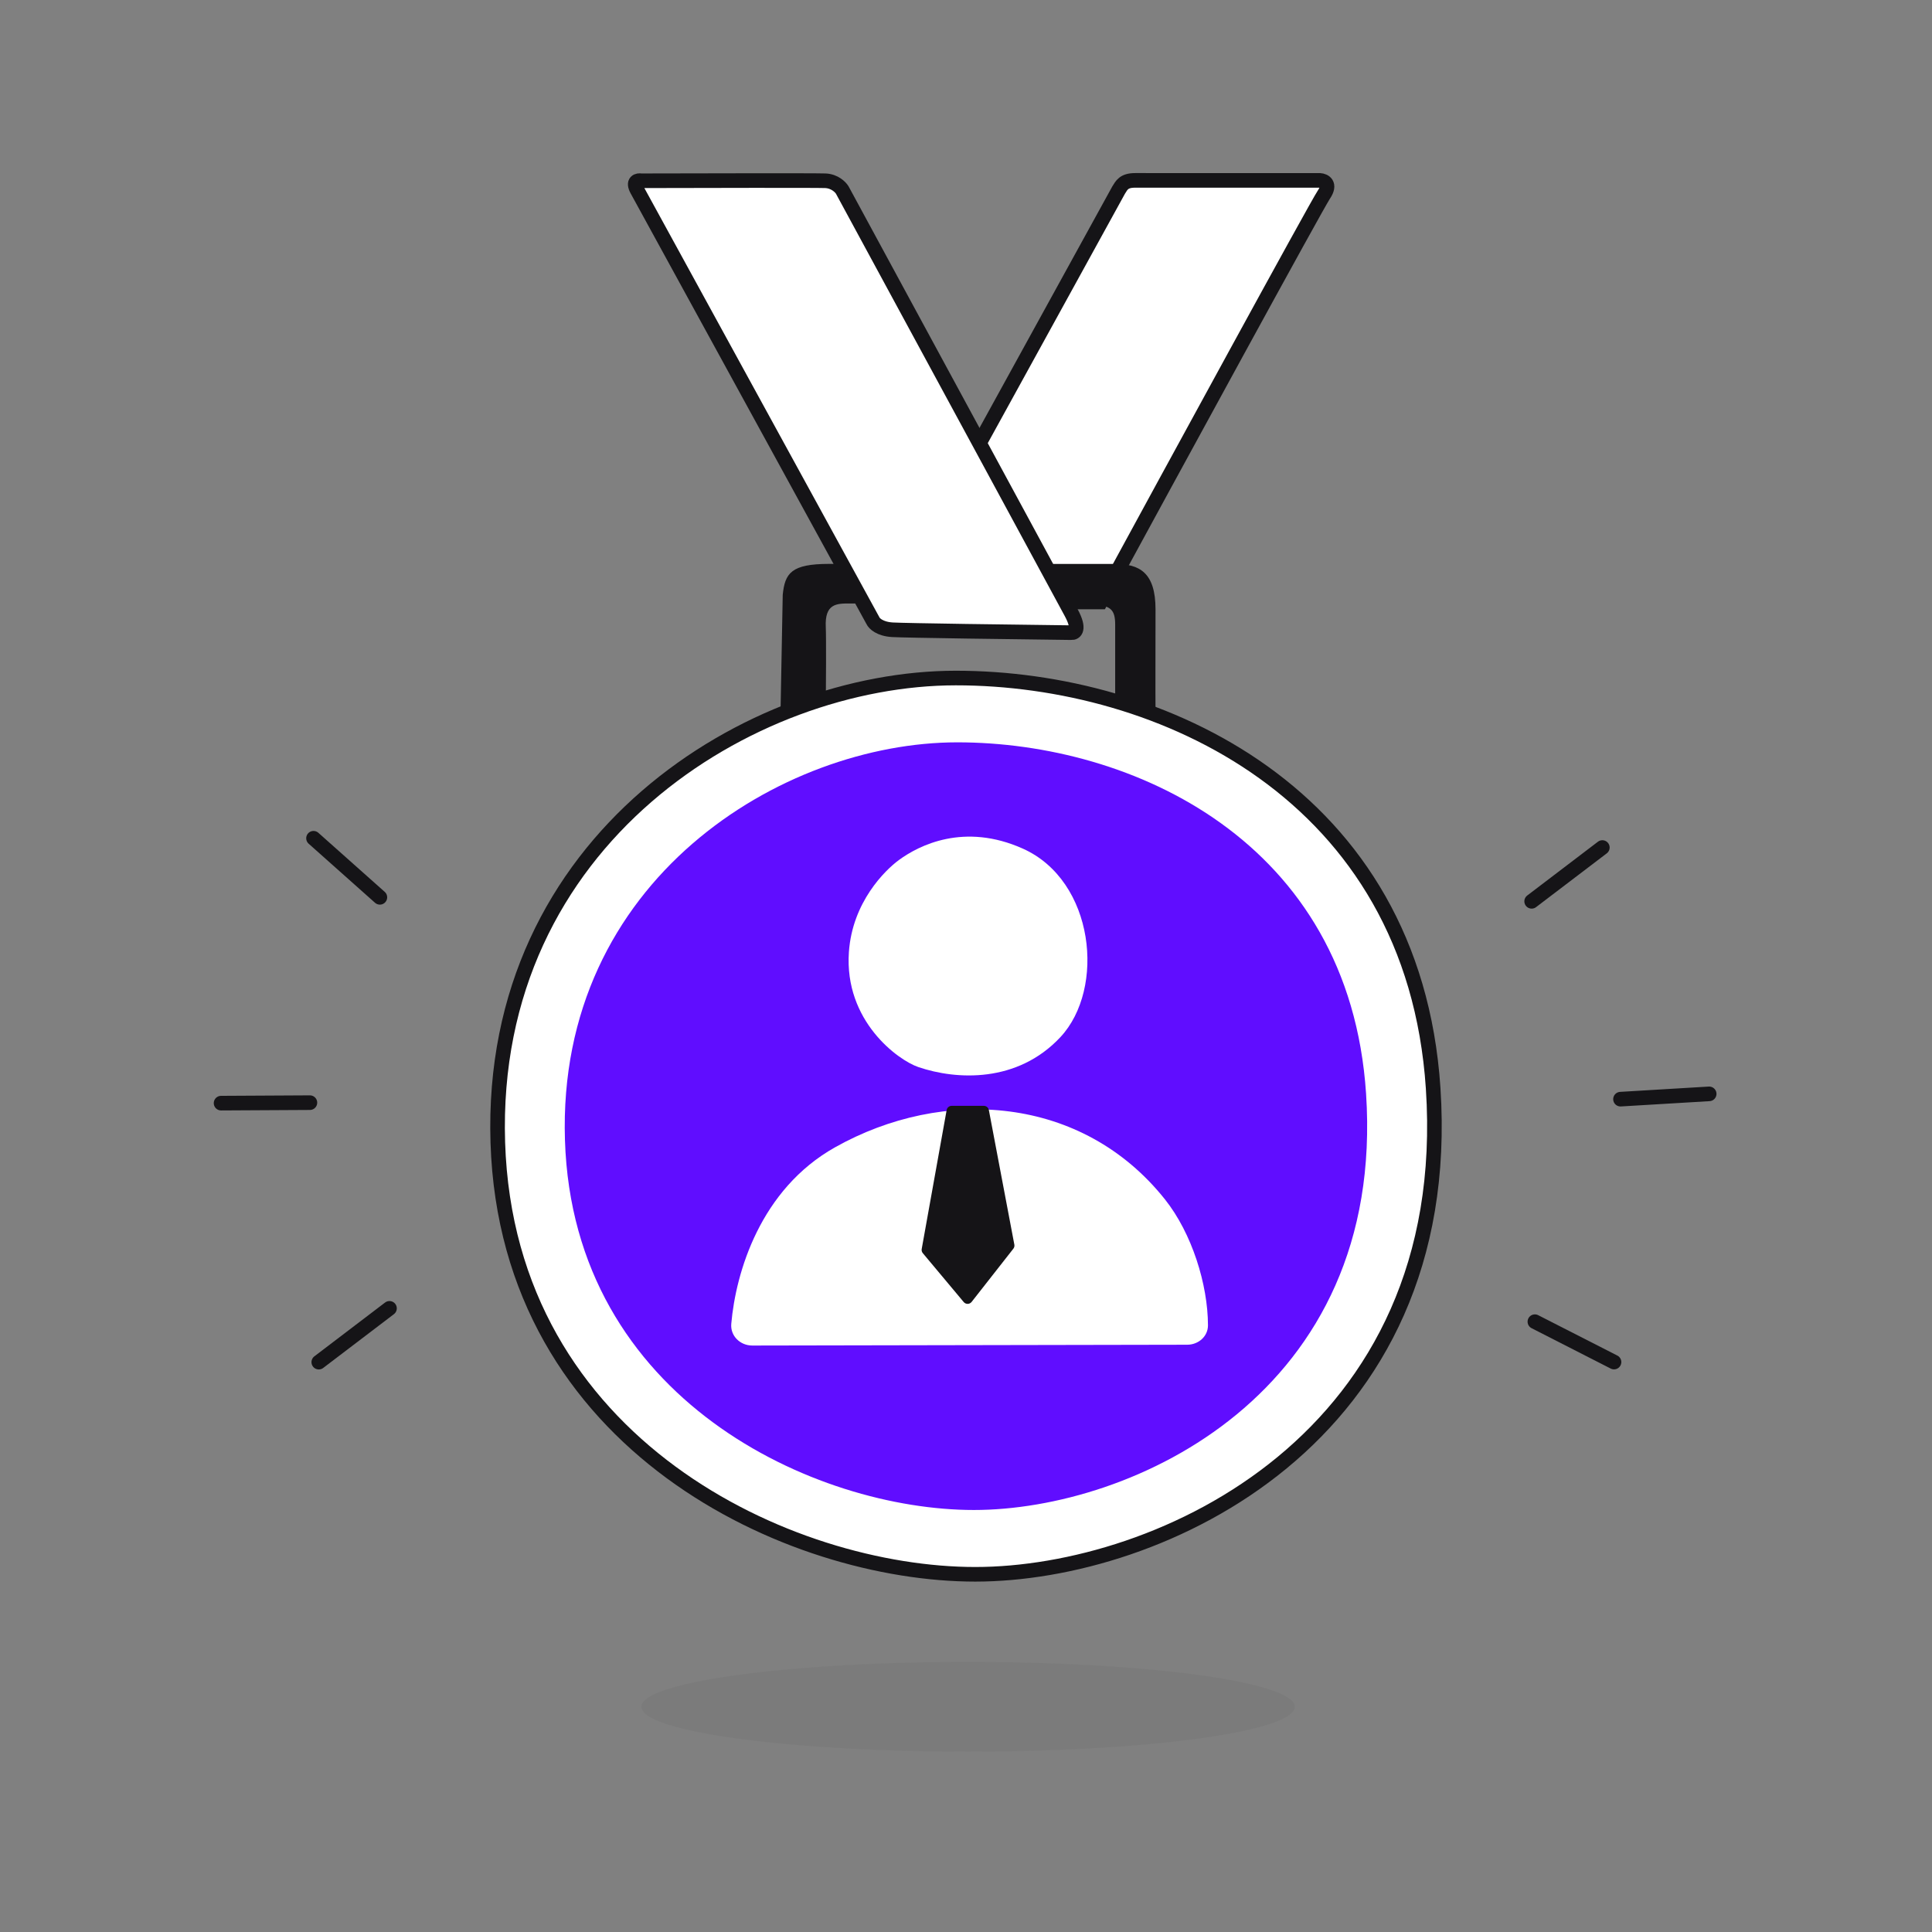 <?xml version="1.0" encoding="UTF-8"?> <svg xmlns="http://www.w3.org/2000/svg" width="172" height="172" viewBox="0 0 172 172" fill="none"><rect x="0" y="0" width="172" height="172" fill="#808080" stroke="none"/><path d="M99.586 16.925L85.996 41.634L92.288 53.59H97.979C104.336 41.901 117.212 18.284 117.858 17.33C118.504 16.377 117.897 16.087 117.512 16.061C112.078 16.061 101.547 16.059 101.055 16.059C100.037 16.059 99.859 16.495 99.586 16.925Z" fill="white" stroke="#151417" stroke-width="1.3"></path><path d="M69.684 52.953L69.488 63.383L73.517 63.067C73.536 61.128 73.561 56.713 73.517 55.835C73.412 53.726 74.497 53.726 75.627 53.726C82.323 53.781 95.401 53.834 97.031 53.834C98.872 53.834 99.281 54.247 99.281 55.62V63.383H102.873C102.855 61.682 102.873 57.365 102.873 54.247C102.873 50.952 101.422 50.208 99.281 50.208C93.024 50.208 77.2 50.201 73.819 50.201C70.438 50.201 69.88 51.03 69.684 52.953Z" fill="#151417"></path><ellipse opacity="0.05" cx="86.181" cy="151.949" rx="29.084" ry="3.992" fill="#151417"></ellipse><path d="M127.589 96.878C125.85 70.603 103.246 60.356 85.085 60.363C66.924 60.371 43.465 74.668 44.319 101.708C45.173 128.748 70.402 140.155 86.824 140.155C103.246 140.155 129.654 128.088 127.589 96.878Z" fill="white" stroke="#151417" stroke-width="1.3"></path><path d="M121.617 97.363C120.127 74.858 100.767 66.081 85.212 66.088C69.657 66.094 49.564 78.34 50.296 101.5C51.028 124.659 72.636 134.43 86.701 134.43C100.767 134.43 123.386 124.094 121.617 97.363Z" fill="#600DFF"></path><path d="M74.344 102.14C67.683 105.882 65.503 113.278 65.103 117.855C65.009 118.933 65.897 119.791 66.978 119.789L105.694 119.717C106.689 119.715 107.544 118.982 107.542 117.987C107.534 114.369 106.123 109.806 103.713 106.778C96.34 97.514 83.988 96.721 74.344 102.14Z" fill="white"></path><path d="M91.055 75.548C85.849 73.219 81.829 75.241 80.019 76.571C78.812 77.459 75.883 80.3 75.575 84.76C75.15 90.902 79.952 94.383 81.755 94.997C85.161 96.157 90.576 96.43 94.402 92.335C98.431 88.025 97.464 78.414 91.055 75.548Z" fill="white"></path><path d="M87.589 98.449H84.725C84.505 98.449 84.317 98.606 84.278 98.822L82.056 111.195C82.033 111.327 82.069 111.463 82.155 111.566L85.796 115.917C85.981 116.138 86.322 116.133 86.5 115.906L90.216 111.168C90.296 111.065 90.329 110.932 90.304 110.803L88.034 98.818C87.994 98.604 87.807 98.449 87.589 98.449Z" fill="#151417"></path><path d="M77.716 55.258L56.721 16.918C56.291 16.134 56.782 16.041 57.08 16.093C62.204 16.079 72.657 16.059 73.481 16.093C74.306 16.128 74.827 16.657 74.984 16.918C81.453 28.851 94.588 53.086 95.378 54.563C96.168 56.04 95.707 56.352 95.378 56.323C90.541 56.266 80.583 56.134 79.449 56.066C78.316 55.997 77.822 55.499 77.716 55.258Z" fill="white" stroke="#151417" stroke-width="1.3"></path><path d="M142.652 75.453L136.358 80.242" stroke="#151417" stroke-width="1.3" stroke-linecap="round"></path><path d="M152.163 97.383L144.268 97.855" stroke="#151417" stroke-width="1.3" stroke-linecap="round"></path><path d="M143.691 121.26L136.646 117.665" stroke="#151417" stroke-width="1.3" stroke-linecap="round"></path><path d="M28.38 121.268L34.675 116.478" stroke="#151417" stroke-width="1.3" stroke-linecap="round"></path><path d="M19.681 98.209L27.59 98.166" stroke="#151417" stroke-width="1.3" stroke-linecap="round"></path><path d="M27.911 74.627L33.819 79.886" stroke="#151417" stroke-width="1.3" stroke-linecap="round"></path></svg> 